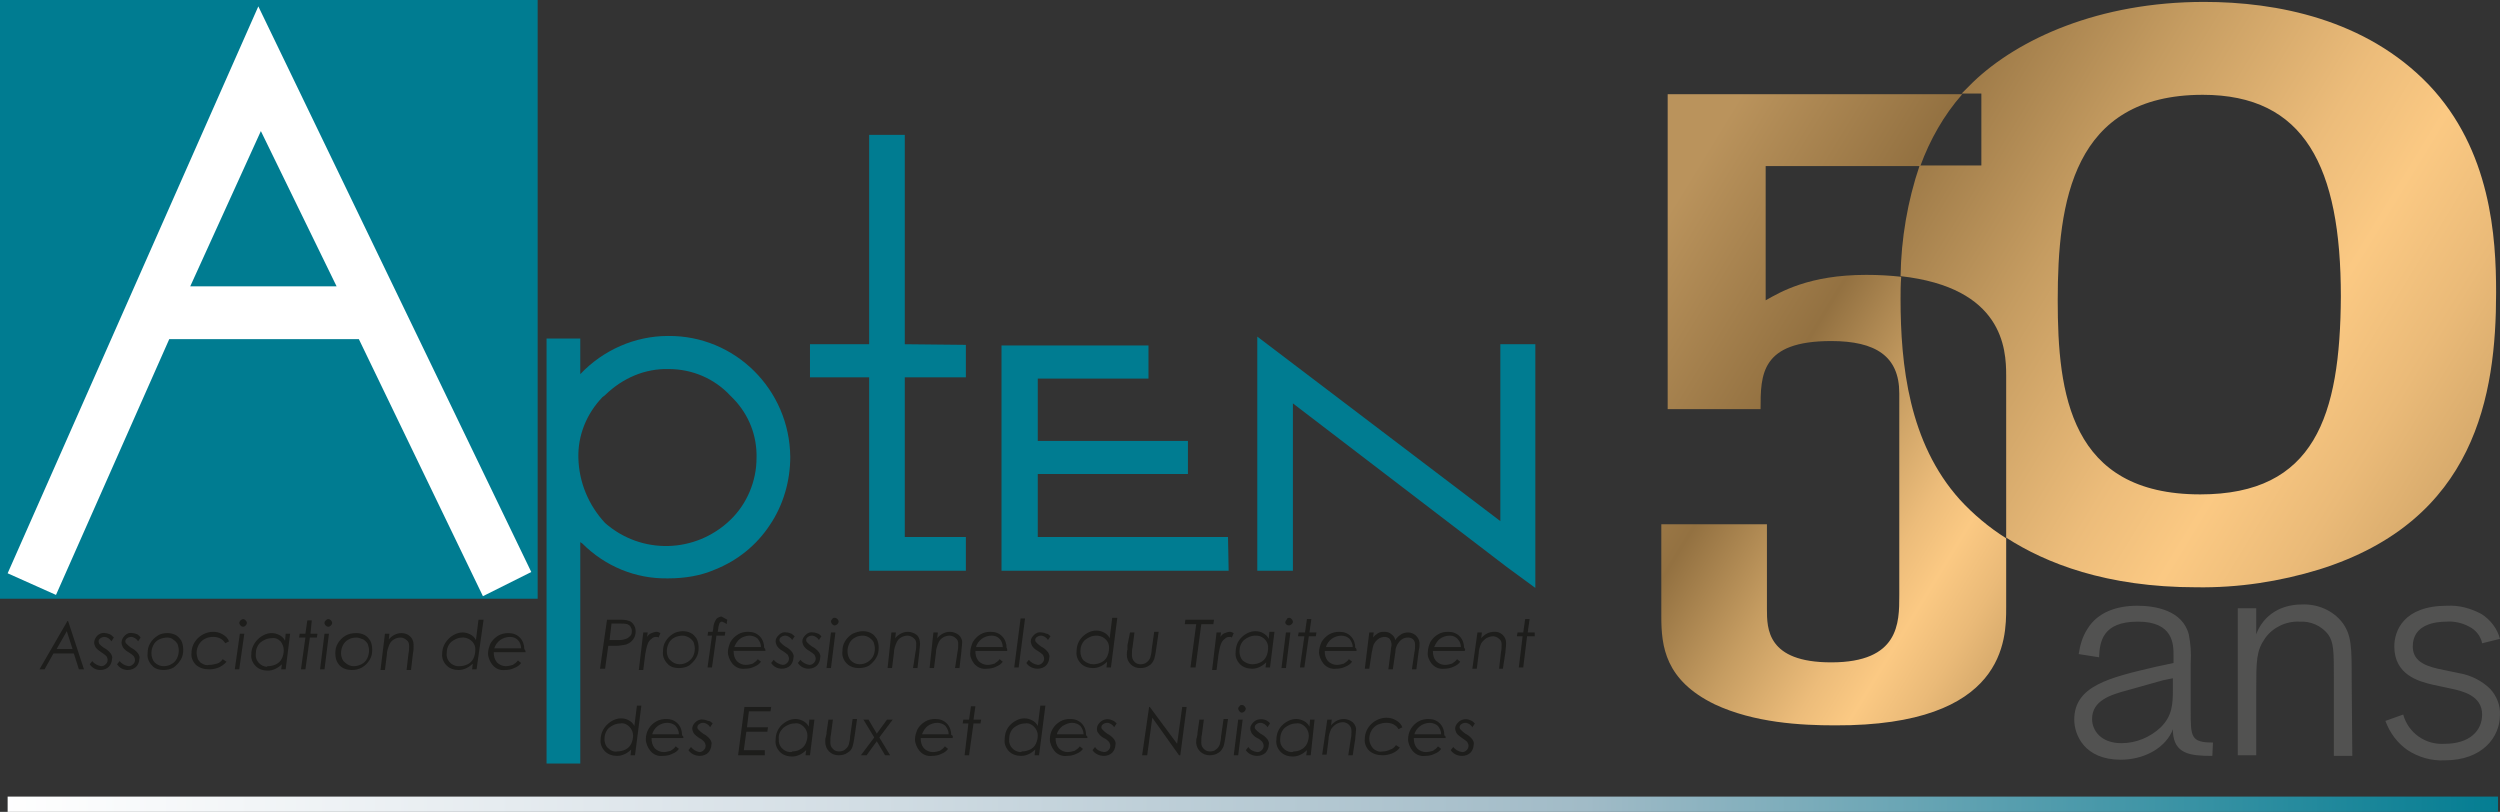 <svg height="127.6" viewBox="0 0 392.911 127.6" width="392.911" xmlns="http://www.w3.org/2000/svg" xmlns:xlink="http://www.w3.org/1999/xlink"><rect x="0" y="0" width="392.911" height="127.6" fill="#333333" stroke="none"/><linearGradient id="a"><stop offset="0" stop-color="#ba935c"/><stop offset=".28" stop-color="#937141"/><stop offset=".43" stop-color="#c59c61"/><stop offset=".56" stop-color="#ecbc7a"/><stop offset=".63" stop-color="#fbc983"/><stop offset=".71" stop-color="#eaba78"/><stop offset=".87" stop-color="#bc945b"/><stop offset="1" stop-color="#937141"/></linearGradient><linearGradient id="b" x1="14.048%" x2="114.78%" xlink:href="#a" y1="7.862%" y2="120.312%"/><linearGradient id="c" x1="-56.278%" x2="139.095%" xlink:href="#a" y1="-13.607%" y2="103.528%"/><linearGradient id="d" x1=".156%" x2="100.162%" y1="51.816%" y2="51.816%"><stop offset="0" stop-color="#fff"/><stop offset=".3" stop-color="#d9e2e8"/><stop offset=".63" stop-color="#a1bbc7"/><stop offset="1" stop-color="#007c91"/></linearGradient><g fill="none" fill-rule="evenodd"><g transform="translate(261.1 .3)"><path d="m54.2 95.2v-10.9c-2.7-1.7-5.2-3.8-7.3-6.1-8-8.9-9.3-21.2-9.3-31.5 0-1.1 0-2.2.1-3.5-1.8-.2-3.6-.3-5.5-.3-9 0-13.5 2.7-15.8 4v-21.1h24.3c1.5-4.1 3.7-8 6.6-11.3h-46.3v49.5h14.6c0-5.4 0-10.7 11.1-10.7 7 0 10.7 2.4 10.7 8.2v31.8c0 4.3 0 10.5-10.7 10.5-10.1 0-10.1-5.3-10.1-8.4v-13.3h-16.6v14.5c0 4.7.6 10 8.4 13.8 6.2 2.9 13.5 3.301 18.9 3.301 26.9.099 26.9-13.601 26.9-18.501z" fill="url(#b)" fill-rule="nonzero"/><g transform="translate(37.6)"><path d="m47.4 14.6c-20.5 0-22.8 17-22.8 32.3 0 14.6 1.9 30.5 22.4 30.5 18 0 22-12.3 22-31.1.1-20.4-5.6-31.7-21.6-31.7z"/><path d="m93.6 45.7c0-8.7-.8-22.4-10.6-32.7-9.9-10.3-23.9-13-35.3-13-16.5 0-29.2 5.8-36.3 12.6-.6.6-1.2 1.2-1.8 1.8h3.1v11.3h-9.7c-1.9 5.6-2.9 11.5-3 17.4 16.1 1.8 16.6 11.4 16.6 15.6v25.5c6.2 4 15.7 7.8 29.9 7.8 6.6.1 13.1-.9 19.3-2.8 24.6-7.7 27.8-27.4 27.8-43.5zm-46.5 31.7c-20.5 0-22.4-15.9-22.4-30.5 0-15.4 2.3-32.3 22.8-32.3 16 0 21.7 11.3 21.7 31.7-.1 18.8-4.1 31.1-22.1 31.1z" fill="url(#c)" fill-rule="nonzero"/></g><path d="m86.6 118.5c-3.5 0-6-.3-6.2-3.8v-.4c-.1.2-.1.3-.2.5-1.4 2.8-4.7 4.3-8 4.3-5.7 0-7.3-3.9-7.3-6.3 0-5.3 5.5-6.6 12.8-8.3l2.8-.6v-1.2c0-1.7 0-5.3-5.6-5.3s-6 3.2-6.1 5.6l-3.2-.5c.2-1.4.6-2.8 1.4-4 1.6-2.6 4.6-3.6 7.8-3.6 2.8 0 7.1.7 8.1 4.5.3 1.5.4 3 .3 4.5v7.5c0 4.1 0 5 3.5 5zm-6.2-12.2-1.5.3-5.7 1.6c-2.6.7-5.5 1.6-5.5 4.5 0 1.8 1.4 3.8 4.6 3.8 2.3 0 4.5-.9 6.2-2.5 1.8-1.8 1.9-3.6 1.9-6zm28.2 12.2h-2.9v-12c0-4.5 0-5.8-.9-7.1-1.1-1.4-2.8-2.1-4.5-2-2.1-.1-4.2.9-5.4 2.6-1.4 2-1.4 3.5-1.4 8.3v10.1h-2.9v-23.1h2.9v4.1c.8-2.3 3.1-4.7 7.2-4.7 2.4-.1 4.8.9 6.3 2.8 1.5 2 1.5 3.9 1.5 8.9zm16.8-13c1.8.3 3.6 1.2 4.9 2.5 1 1.1 1.6 2.6 1.5 4.1 0 3.4-2.7 7.1-8.7 7.1-2.1.1-4.1-.5-5.8-1.6-1.6-1.1-2.8-2.7-3.5-4.6l2.8-1c.8 2.9 3.5 4.8 6.5 4.6 4 0 5.9-2.1 5.9-4.6 0-3-3.1-3.7-5-4.1-.9-.2-1.8-.4-2.8-.6-2.1-.5-6-1.5-6-6 0-2.4 1.4-6.4 8.3-6.4 1.9-.1 3.7.4 5.4 1.3 1.4.9 2.5 2.3 2.9 3.9l-2.8.7c-.2-1.1-1-2.1-2-2.6-1.1-.6-2.4-.9-3.6-.8-1.7 0-5.3.4-5.3 3.9 0 2.5 2.3 3.2 4.9 3.7z" fill="#525251" fill-rule="nonzero"/></g><g fill-rule="nonzero"><g><g fill="#1d1d1b" transform="translate(6.2 96.9)"><path d="m4.5.7 2.5 7.6h-.8l-.8-2.5h-3.2l-1.4 2.5h-.8l4.4-7.6zm-.2 1.6-1.6 2.8h2.5zm7.4 1-.4.6c-.2-.4-.7-.7-1.1-.7-.2 0-.5.1-.6.2-.2.1-.3.3-.3.5s.1.3.1.4c.2.2.4.4.7.6.4.2.8.5 1.1.9.2.3.3.6.2.9 0 .4-.2.9-.5 1.2s-.8.5-1.3.5c-.7 0-1.3-.3-1.7-.9l.4-.5c.3.4.8.7 1.4.8.3 0 .5-.1.7-.3.4-.3.4-.9.1-1.3-.2-.2-.5-.4-.8-.6s-.7-.5-.9-.8c-.1-.2-.2-.5-.2-.7 0-.4.2-.8.5-1.1s.8-.5 1.2-.4c.3 0 .5.1.8.2.2.1.4.3.6.5m4.2 0-.4.6c-.2-.4-.7-.7-1.1-.7-.2 0-.5.1-.6.2-.2.1-.3.3-.3.5s.1.3.2.4c.2.2.4.4.7.6.4.2.8.5 1.1.9.2.3.3.6.2.9 0 .4-.2.9-.5 1.2s-.8.5-1.3.5c-.7 0-1.3-.3-1.7-.9l.4-.5c.3.4.8.7 1.4.8.3 0 .5-.1.7-.3.4-.3.4-.9.1-1.3-.2-.2-.5-.4-.8-.6-.4-.2-.7-.5-.9-.8-.1-.2-.2-.5-.2-.7 0-.4.2-.8.5-1.1s.7-.5 1.2-.4c.3 0 .5.1.8.2.1.1.4.3.5.5m4.2-.7c.5 0 .9.1 1.3.3s.7.6.9.9c.2.4.3.9.3 1.4 0 .6-.1 1.1-.4 1.6s-.7.9-1.1 1.2c-.5.3-1.1.4-1.6.4-.7 0-1.4-.2-1.8-.7-.5-.5-.8-1.2-.7-1.9 0-.6.1-1.1.4-1.6s.7-.9 1.2-1.2c.4-.3 1-.4 1.5-.4m0 .7c-.4 0-.9.1-1.3.3s-.7.5-.9.9-.3.8-.3 1.3.2 1.1.5 1.4c.4.4.9.6 1.4.6.4 0 .9-.1 1.2-.3.4-.2.7-.5.9-.9s.3-.8.3-1.3c0-.3-.1-.7-.2-1-.2-.3-.4-.5-.7-.7-.2-.2-.6-.3-.9-.3m9.7.6-.6.3c-.4-.7-1.1-1-1.9-1-.5 0-.9.1-1.3.3-.8.4-1.3 1.3-1.3 2.2 0 .3.1.7.2 1 .2.3.4.6.7.7.3.2.7.3 1.1.2.4 0 .8-.1 1.2-.2s.7-.4.9-.7l.6.4c-.3.4-.8.7-1.2.9-.5.2-1 .3-1.5.3-.8 0-1.5-.2-2.1-.7-.5-.5-.8-1.2-.7-1.9 0-.9.4-1.7 1-2.3s1.5-1 2.4-1c.5 0 1 .1 1.5.4s.8.6 1 1.1m1.7-1.2h.7l-.8 5.6h-.7zm.5-2.3c.2 0 .3.1.4.2s.2.2.2.4c0 .3-.3.6-.6.6-.2 0-.3-.1-.4-.2s-.2-.3-.2-.4.1-.3.2-.4.3-.2.4-.2m6.7 7.9h-.7l.1-.8c-.6.6-1.4 1-2.2 1-.7 0-1.4-.2-1.9-.7s-.8-1.2-.7-1.9c0-.9.4-1.7 1-2.3s1.4-1 2.2-1c.4 0 .8.1 1.2.3s.7.5.9.9l.1-1.1h.7zm-2.8-.5c.4 0 .9-.1 1.3-.3s.7-.5.9-.9.3-.9.3-1.3c0-.5-.2-1-.5-1.4-.4-.4-.9-.6-1.4-.5-.7 0-1.3.3-1.8.7-.5.5-.7 1.1-.7 1.8-.1 1 .7 1.9 1.7 2 .1-.1.2-.1.2-.1"/><path d="m42.1.6h.7l-.2 2.1h1.1l-.1.6h-1.1l-.7 5h-.7l.7-5h-1l.1-.6h.9z"/><path d="m44.8 2.7h.7l-.7 5.6h-.7zm.6-2.3c.3 0 .6.3.6.6 0 .2-.1.3-.2.4s-.2.2-.4.2c-.3 0-.6-.3-.6-.6 0-.2.1-.3.2-.4s.2-.2.4-.2m4.4 2.2c.5 0 .9.1 1.3.3s.7.6.9.9c.2.4.3.9.3 1.4 0 .6-.1 1.1-.4 1.6s-.7.9-1.2 1.2-1.1.4-1.6.4c-.7 0-1.4-.2-1.9-.7s-.7-1.2-.7-1.9c0-.6.1-1.1.4-1.6s.7-.9 1.2-1.2 1.1-.4 1.7-.4m0 .7c-.4 0-.9.1-1.2.3-.4.2-.7.5-.9.9s-.3.8-.3 1.3.2 1.1.6 1.4c.4.4.9.6 1.4.6.4 0 .8-.1 1.2-.3s.7-.5.9-.9.3-.8.3-1.3c0-.3-.1-.7-.2-1-.2-.3-.4-.5-.7-.7-.5-.2-.8-.3-1.1-.3m4.5-.6h.7l-.1.9c.5-.6 1.2-1 2-1 1 0 1.9.7 1.9 1.8v.2c0 .4 0 .8-.1 1.2l-.3 2.6h-.7l.3-2.6c.1-.4.1-.8.1-1.2s-.1-.7-.4-.9c-.2-.2-.6-.4-.9-.4-.8 0-1.5.4-1.8 1.1-.2.5-.4 1-.4 1.6l-.3 2.4h-.7zm14.4 5.6h-.7l.1-.9c-.6.6-1.4 1-2.2 1-.7 0-1.4-.2-1.9-.7s-.8-1.2-.7-1.9c0-.9.4-1.7 1-2.3s1.4-1 2.2-1c.4 0 .8.1 1.2.3s.7.5.9.9l.4-3.2h.8zm-2.7-.5c.4 0 .9-.1 1.3-.3s.7-.5.9-.9.3-.9.3-1.3c.1-1-.7-1.9-1.8-2-.1 0-.2 0-.2 0-.7 0-1.3.3-1.8.7-.5.5-.7 1.1-.7 1.8-.1 1 .7 1.9 1.7 2zm10.4-2.2h-5c0 .6.1 1.1.5 1.6.4.4.9.6 1.4.6.4 0 .7-.1 1.1-.2.3-.2.6-.4.8-.7l.5.4c-.3.4-.6.6-1.1.8-.4.2-.9.3-1.4.3-.8.1-1.5-.2-2-.8-.4-.5-.7-1.2-.7-1.8s.2-1.1.4-1.6c.3-.5.7-.9 1.2-1.2s1.1-.4 1.6-.4c.7 0 1.3.2 1.8.7s.7 1.2.7 1.8c.2.2.2.4.2.5m-.7-.6c0-1-.7-1.8-1.7-1.8h-.1c-.5 0-1.1.2-1.5.5s-.8.8-.9 1.3zm13.5-4.5h2c.5 0 1 0 1.5.2.3.1.5.3.7.6s.3.6.3 1c0 .5-.1.9-.4 1.3s-.6.6-1.1.8c-.5.1-1.1.2-1.6.2h-1.2l-.5 3.6h-.8zm.7.7-.3 2.5h1.1c.5 0 1 0 1.5-.2.3-.1.5-.3.7-.5s.2-.5.2-.8c0-.2-.1-.4-.2-.6s-.3-.3-.5-.4c-.4-.1-.7-.1-1.1-.1h-1.4zm5 1.3h.7l-.1.7c.2-.3.4-.5.7-.6s.5-.2.8-.2c.2 0 .4.1.6.2l-.3.7c-.1-.1-.3-.1-.4-.1-.3 0-.5.1-.7.3-.3.2-.5.5-.6.8-.2.5-.3 1.1-.4 1.7l-.3 2.4h-.7zm6.2-.2c.5 0 .9.1 1.3.3s.7.6.9.9c.2.4.3.9.3 1.4 0 .6-.1 1.1-.4 1.6s-.7.9-1.1 1.2c-.5.3-1.1.4-1.6.4-.7 0-1.4-.2-1.8-.7-.5-.5-.8-1.2-.7-1.9 0-.6.1-1.1.4-1.6s.7-.9 1.2-1.2c.3-.2.9-.4 1.5-.4m0 .7c-.4 0-.9.1-1.3.3s-.7.5-.9.9-.3.8-.3 1.3.2 1.1.6 1.4c.4.4.9.6 1.4.6.9 0 1.7-.5 2.1-1.2.2-.4.3-.8.3-1.3 0-.3-.1-.7-.2-1-.2-.3-.4-.5-.7-.7-.4-.2-.7-.3-1-.3m7-2.5-.1.7c-.2-.2-.5-.3-.7-.4-.2 0-.3.1-.4.2-.1.3-.2.6-.2.8l-.1.6h1.2l-.1.6h-1.3l-.7 5h-.7l.7-5h-.7l.1-.6h.7l.1-.5c0-.4.1-.8.3-1.2.1-.2.2-.4.4-.5s.4-.2.6-.2c.3.2.6.3.9.5m6 4.9h-5c0 .6.1 1.1.5 1.6.4.4.9.6 1.4.6.4 0 .8-.1 1.1-.2.3-.2.6-.4.8-.7l.5.4c-.3.4-.6.6-1.1.8-.4.2-.9.3-1.4.3-.8.1-1.5-.2-2-.8-.4-.5-.7-1.2-.7-1.8s.2-1.1.4-1.6c.3-.5.7-.9 1.2-1.2s1-.4 1.6-.4c.7 0 1.3.2 1.8.7s.7 1.2.7 1.8c.2.2.2.3.2.5m-.7-.6c0-.5-.2-.9-.5-1.3-.3-.3-.8-.5-1.3-.5s-1.1.2-1.5.5-.7.8-.9 1.3zm5.3-1.7-.4.6c-.2-.4-.7-.7-1.1-.7-.2 0-.5.1-.6.2-.2.1-.3.3-.3.5s.1.3.2.4c.2.2.4.4.7.6.4.2.8.5 1.1.9.2.3.3.6.2.9 0 .4-.2.9-.5 1.2s-.8.5-1.3.5c-.7 0-1.3-.3-1.7-.9l.4-.5c.3.4.8.7 1.4.8.3 0 .5-.1.7-.3s.3-.4.3-.7c0-.2-.1-.4-.2-.6-.2-.2-.5-.4-.8-.6-.4-.2-.7-.5-.9-.8-.1-.2-.2-.5-.2-.7 0-.4.2-.7.5-1s.7-.5 1.2-.4c.3 0 .5.1.8.2 0 0 .3.2.5.4m4.2 0-.4.6c-.2-.4-.7-.7-1.1-.7-.2 0-.5.1-.6.2-.2.1-.3.3-.3.5s.1.3.2.4c.2.2.4.4.7.6.4.2.8.5 1.1.9.2.3.3.6.2.9 0 .4-.2.9-.5 1.2s-.8.5-1.3.5c-.7 0-1.3-.3-1.7-.9l.4-.5c.3.4.8.7 1.4.8.3 0 .5-.1.7-.3s.3-.4.3-.7c0-.2-.1-.4-.2-.6-.2-.2-.5-.4-.8-.6-.4-.2-.7-.5-.9-.8-.1-.2-.2-.5-.2-.7 0-.4.2-.7.5-1s.7-.5 1.2-.4c.3 0 .5.1.8.2.1 0 .3.2.5.4m1.5-.6h.7l-.7 5.6h-.7zm.6-2.3c.3 0 .6.3.6.6 0 .2-.1.3-.2.4s-.3.2-.4.2c-.2 0-.3-.1-.4-.2s-.2-.3-.2-.4c0-.2.1-.3.2-.4.1-.2.2-.2.4-.2m4.4 2.1c.5 0 .9.1 1.3.3s.7.6.9.9c.2.4.3.9.3 1.4 0 .6-.1 1.1-.4 1.6s-.7.9-1.1 1.2c-.5.3-1.1.4-1.6.4-.7 0-1.4-.2-1.9-.7s-.8-1.2-.7-1.9c0-.6.1-1.1.4-1.6s.7-.9 1.2-1.2c.5-.2 1-.4 1.6-.4m0 .7c-.4 0-.9.1-1.2.3-.4.2-.7.5-.9.9s-.3.8-.3 1.3.2 1.1.5 1.4c.4.4.9.6 1.4.6.9 0 1.7-.5 2.1-1.2.2-.4.3-.8.3-1.3 0-.3-.1-.7-.2-1-.2-.3-.4-.5-.7-.7s-.7-.3-1-.3m4.5-.5h.7l-.1.9c.5-.6 1.2-1 2-1 .5 0 1 .2 1.4.5.4.4.5.9.5 1.4 0 .4-.1.8-.1 1.2l-.3 2.6h-.7l.4-2.6c.1-.4.1-.8.1-1.2s-.1-.7-.4-.9c-.2-.2-.6-.4-.9-.4-.8 0-1.5.4-1.8 1.1-.2.5-.4 1-.4 1.6l-.3 2.4h-.7zm6.6 0h.7l-.1.9c.5-.6 1.2-1 2-1 .5 0 1 .2 1.4.5.4.4.6.9.5 1.4 0 .4-.1.8-.1 1.2l-.3 2.6h-.7l.4-2.6c.1-.4.1-.8.1-1.2s-.1-.7-.4-.9c-.2-.2-.6-.4-.9-.4-.8 0-1.5.4-1.8 1.1-.2.5-.4 1-.4 1.6l-.3 2.4h-.7zm11.6 2.9h-5c0 .6.1 1.1.5 1.6.4.4.9.6 1.4.6.4 0 .8-.1 1.1-.2.3-.2.6-.4.8-.7l.5.4c-.3.4-.6.6-1.1.8-.4.2-.9.3-1.4.3-.8.1-1.5-.2-2-.8-.4-.5-.7-1.2-.6-1.8 0-.6.2-1.1.4-1.6.3-.5.7-.9 1.2-1.2s1-.4 1.6-.4c.7 0 1.3.2 1.8.7s.7 1.2.7 1.8c.1.1.1.3.1.5m-.7-.6c0-1-.7-1.8-1.7-1.8h-.1c-.5 0-1.1.2-1.5.5s-.8.8-.9 1.3z"/><path d="m154.2.3h.7l-1 7.7h-.7z"/><path d="m158.9 3.1-.4.6c-.2-.4-.7-.7-1.1-.7-.2 0-.5.1-.6.2-.2.1-.3.3-.3.5s.1.3.2.4c.2.2.4.4.7.6.4.2.8.5 1.1.9.2.3.3.6.2.9 0 .4-.2.9-.5 1.2s-.8.5-1.3.5c-.7 0-1.4-.3-1.8-.9l.4-.5c.3.4.8.7 1.4.8.3 0 .5-.1.7-.3s.3-.4.3-.7c0-.2-.1-.4-.2-.6-.2-.2-.5-.4-.8-.6-.4-.2-.7-.5-.9-.8-.1-.2-.2-.5-.2-.7 0-.4.2-.7.5-1s.7-.5 1.2-.4c.3 0 .5.1.8.2.2 0 .4.2.6.4m9.5 4.9h-.7l.1-.9c-.6.6-1.4 1-2.2 1-.7 0-1.4-.2-1.9-.7s-.8-1.2-.7-1.9c0-.9.3-1.7.9-2.3s1.4-1 2.2-1c.4 0 .8.1 1.2.3s.7.5.9.9l.4-3.2h.8zm-2.8-.5c.4 0 .9-.1 1.3-.3s.7-.5.9-.9.3-.9.3-1.3c.1-1-.7-1.9-1.8-2-.1 0-.2 0-.2 0-.7 0-1.3.3-1.8.7-.5.5-.7 1.1-.7 1.8 0 .5.2 1.1.5 1.4.5.4 1 .6 1.5.6m5.8-5h.7l-.3 2.3c-.1.4-.1.9-.1 1.3 0 .8.6 1.4 1.3 1.4h.1c.3 0 .7-.1.9-.3.3-.2.5-.5.6-.8.1-.4.2-.8.2-1.2l.4-2.8h.7l-.3 2.1c-.1.7-.2 1.5-.4 2.2-.2.4-.4.8-.8 1-.4.3-.9.4-1.4.4-.6 0-1.1-.2-1.5-.6s-.6-.9-.6-1.5c0-.3 0-.6.1-.8v-.5-.2z"/><path d="m180.1.5h4.5l-.1.7h-1.9l-.9 6.8h-.8l.9-6.8h-1.8z"/><path d="m185 2.5h.7l-.1.7c.2-.3.4-.5.7-.6s.5-.2.8-.2c.2 0 .4.1.6.2l-.3.7c-.1-.1-.3-.1-.4-.1-.3 0-.5.1-.7.3-.3.2-.5.5-.6.8-.2.5-.3 1.1-.4 1.7l-.3 2.4h-.7zm8.4 5.5h-.7l.1-.8c-.6.6-1.4 1-2.2 1-.7 0-1.4-.2-1.9-.7s-.8-1.2-.7-1.9c0-.9.3-1.7.9-2.3s1.4-1 2.2-1c.4 0 .9.1 1.2.3.4.2.7.5.9.9l.1-1.1h.8zm-2.8-.5c.4 0 .9-.1 1.3-.3s.7-.5.9-.9.3-.9.3-1.3c.1-1-.7-1.9-1.7-2-.1 0-.2 0-.3 0-.7 0-1.3.3-1.8.7-.5.5-.7 1.1-.7 1.8 0 .5.2 1.1.5 1.4.5.4 1 .6 1.5.6m5.3-5h.7l-.7 5.6h-.7zm.5-2.3c.2 0 .3.1.4.2s.2.3.2.4c0 .2-.1.3-.2.4s-.3.2-.4.2c-.3 0-.6-.2-.6-.5 0-.1.1-.3.2-.4.1-.3.3-.3.4-.3"/><path d="m199.2.4h.7l-.3 2.1h1.1l-.1.6h-1.1l-.7 4.9h-.7l.7-4.9h-1l.1-.6h1z"/><path d="m207 5.4h-5c0 .6.1 1.1.5 1.6.4.4.9.6 1.4.6.4 0 .7-.1 1.1-.2.3-.2.6-.4.8-.7l.5.4c-.3.4-.6.6-1.1.8-.4.2-.9.3-1.4.3-.8.1-1.5-.2-2-.8-.4-.5-.7-1.2-.7-1.8s.2-1.1.4-1.6c.3-.5.7-.9 1.2-1.2s1.1-.4 1.6-.4c.7 0 1.3.2 1.8.7s.7 1.2.7 1.8c.2.1.2.3.2.5m-.6-.6c0-.5-.2-.9-.5-1.3-.3-.3-.8-.5-1.3-.5s-1.1.2-1.5.5-.8.8-.9 1.3zm2.6-2.3h.7l-.1.8c.2-.3.5-.5.8-.7s.7-.2 1-.2c.4 0 .8.1 1.1.4.3.2.5.5.6.9.2-.4.6-.7.9-.9s.7-.3 1.1-.3c.9 0 1.7.7 1.8 1.6v.2c0 .3 0 .6-.1.9l-.4 3.1h-.7l.4-2.7c.1-.4.1-.8.1-1.2 0-.3-.1-.6-.3-.8s-.5-.3-.8-.3c-.4 0-.7.1-1 .3s-.5.5-.7.8c-.2.4-.3.8-.3 1.2l-.4 2.7h-.7l.4-3.1c0-.3.1-.5.1-.8s-.1-.6-.3-.9c-.2-.2-.5-.3-.8-.3s-.6.1-.8.2c-.5.3-.9.8-1 1.3-.1.3-.1.6-.2.9l-.4 2.6h-.7zm15 2.9h-5c0 .6.1 1.1.5 1.6.4.4.9.6 1.4.6.4 0 .7-.1 1.1-.2.3-.2.6-.4.8-.7l.5.4c-.3.4-.6.6-1.1.8-.4.2-.9.3-1.4.3-.8.1-1.5-.2-2-.8-.4-.5-.7-1.2-.6-1.8 0-.6.2-1.1.4-1.6.3-.5.7-.9 1.2-1.2s1-.4 1.6-.4c.7 0 1.3.2 1.8.7s.7 1.2.7 1.8c.2.2.2.3.1.5m-.6-.6c0-1-.8-1.8-1.7-1.8 0 0 0 0-.1 0-.5 0-1.1.2-1.5.5s-.7.8-.9 1.3zm2.6-2.3h.7l-.1.9c.5-.6 1.2-1 2-1 1-.1 1.9.7 1.9 1.7v.3c0 .4-.1.8-.1 1.2l-.4 2.6h-.6l.3-2.6c.1-.4.1-.8.1-1.2s-.1-.7-.4-.9c-.2-.2-.6-.4-.9-.4-.4 0-.7.1-1.1.3-.3.2-.6.5-.8.8-.2.5-.4 1-.4 1.6l-.3 2.4h-.7z"/><path d="m233.5.4h.7l-.3 2.1h1.1v.6h-1.2l-.6 4.9h-.7l.6-4.9h-.9l.1-.6h.9z"/><path d="m93.6 21.8h-.7l.1-.9c-.6.6-1.4 1-2.2 1-.7 0-1.4-.2-1.9-.7s-.8-1.2-.7-1.9c0-.9.4-1.7 1-2.3s1.4-1 2.2-1c.4 0 .9.1 1.2.3.4.2.7.5.9.9l.4-3.2h.7zm-2.8-.6c.4 0 .9-.1 1.3-.3s.7-.5.9-.9.3-.9.3-1.3c0-.5-.2-1-.6-1.4s-.9-.6-1.4-.5c-.7 0-1.3.3-1.8.7-.5.5-.7 1.1-.7 1.8 0 .5.2 1.1.6 1.4.4.4.9.6 1.4.5m10.4-2.1h-5c0 .6.1 1.1.5 1.6.4.4.9.6 1.4.6.4 0 .7-.1 1.1-.2.3-.2.6-.4.8-.7l.5.4c-.3.4-.6.6-1.1.8-.4.2-.9.3-1.4.3-.8.1-1.5-.2-2-.8-.4-.5-.7-1.2-.7-1.8 0-1.2.6-2.2 1.6-2.8.5-.3 1.1-.4 1.6-.4.7 0 1.3.2 1.8.7s.7 1.2.7 1.9c.2 0 .2.2.2.4m-.7-.6c0-.5-.2-.9-.5-1.3-.3-.3-.8-.5-1.3-.5-1.1 0-2.1.7-2.4 1.8zm5.3-1.7-.4.6c-.2-.4-.7-.7-1.1-.7-.2 0-.5.1-.6.2-.2.1-.3.3-.3.5s.1.3.2.4c.2.2.4.4.7.6.4.2.8.5 1.1.9.2.3.3.6.2.9 0 .4-.2.9-.5 1.2s-.8.5-1.3.5c-.7 0-1.4-.3-1.8-.9l.4-.5c.3.4.8.7 1.3.8.3 0 .5-.1.7-.3s.3-.4.3-.7c0-.2-.1-.4-.2-.6-.2-.2-.5-.5-.8-.6-.3-.2-.7-.5-.9-.8-.1-.2-.2-.5-.2-.7 0-.4.2-.7.5-1s.8-.5 1.2-.4c.3 0 .5.1.8.2.3 0 .5.2.7.4"/><path d="m115 14.2-.1.7h-3.4l-.3 2.5h3.3l-.1.7h-3.3l-.4 2.9h3.3v.8h-4.2l1-7.6z"/><path d="m121.1 21.8h-.7l.1-.8c-.6.6-1.4 1-2.2 1-.7 0-1.4-.2-1.9-.7s-.8-1.2-.7-1.9c0-.9.3-1.7.9-2.3s1.4-1 2.2-1c.4 0 .8.1 1.2.3s.7.5.9.9l.1-1.1h.8zm-2.8-.6c.4 0 .9-.1 1.2-.3.4-.2.7-.5.9-.9s.3-.9.3-1.3c0-.5-.2-1-.6-1.4s-.9-.6-1.4-.5c-.7 0-1.3.3-1.8.7-.5.5-.8 1.1-.7 1.8-.1 1 .7 1.9 1.7 2 .3 0 .4 0 .4-.1m5.7-5h.7l-.3 2.3c-.1.4-.1.9-.1 1.3s.1.7.4 1 .6.4 1 .4c.3 0 .7-.1.9-.3.3-.2.5-.5.6-.8.1-.4.2-.8.2-1.2l.4-2.8h.7l-.3 2.1c-.1.7-.2 1.5-.4 2.2-.1.4-.4.8-.8 1-.4.3-.9.4-1.4.4-.6 0-1.1-.2-1.5-.6s-.6-.9-.6-1.5c0-.3 0-.6.1-.8l.1-.5v-.2z"/><path d="m129.5 16.2h.8l1.3 2.2 1.6-2.2h.9l-2.1 2.8 1.7 2.8h-.8l-1.3-2.2-1.6 2.2h-.9l2.1-2.8z"/><path d="m143.5 19.1h-5c0 .6.1 1.1.5 1.6.4.4.9.6 1.4.6.4 0 .8-.1 1.1-.2.3-.2.6-.4.8-.7l.5.4c-.3.4-.6.6-1.1.8-.4.2-.9.3-1.4.3-.8.1-1.5-.2-2-.8-.4-.5-.7-1.2-.7-1.8s.2-1.1.4-1.6c.3-.5.7-.9 1.2-1.2s1-.4 1.6-.4c.7 0 1.3.2 1.8.7s.7 1.2.7 1.8c.3.1.3.3.2.5m-.6-.6c0-.5-.2-.9-.5-1.3-.3-.3-.8-.5-1.3-.5s-1.1.2-1.5.5-.7.8-.9 1.3z"/><path d="m146.4 14.1h.7l-.3 2.1h1.2l-.1.6h-1.1l-.7 5h-.7l.6-5h-.9l.1-.6h.9z"/><path d="m157.1 21.8h-.7l.1-.9c-.6.6-1.4 1-2.2 1-.7 0-1.4-.2-1.9-.7s-.8-1.2-.7-1.9c0-.9.3-1.7.9-2.3s1.4-1 2.2-1c.4 0 .8.1 1.2.3s.7.5.9.9l.4-3.2h.8zm-2.7-.6c.4 0 .9-.1 1.3-.3s.7-.5.9-.9.3-.9.3-1.3c0-.5-.2-1-.6-1.4s-.9-.6-1.4-.5c-.7 0-1.3.3-1.8.7-.5.5-.7 1.1-.7 1.8-.1 1 .7 1.9 1.7 2 .1 0 .2 0 .3-.1m10.3-2.1h-5c0 .6.1 1.1.5 1.6.4.4.9.6 1.4.6.4 0 .7-.1 1.1-.2.3-.2.6-.4.8-.7l.5.4c-.3.4-.6.6-1.1.8-.4.2-.9.3-1.4.3-.8.1-1.5-.2-2-.8-.4-.5-.7-1.2-.7-1.8 0-1.2.6-2.2 1.6-2.8.5-.3 1-.4 1.6-.4.7 0 1.3.2 1.8.7s.7 1.2.7 1.9c.2 0 .2.2.2.4m-.6-.6c0-.5-.2-.9-.5-1.3-.3-.3-.8-.5-1.3-.5s-1 .2-1.5.5c-.4.3-.8.8-.9 1.3zm5.2-1.7-.4.6c-.2-.4-.7-.7-1.1-.7-.2 0-.5.1-.6.2-.2.1-.3.3-.3.5s.1.3.2.4c.2.2.4.4.7.6.4.2.8.5 1.1.9.2.3.3.6.2.9 0 .4-.2.9-.5 1.2s-.8.5-1.3.5c-.7 0-1.4-.3-1.8-.9l.4-.5c.3.5.8.7 1.4.8.3 0 .5-.1.7-.3s.3-.4.3-.7c0-.2-.1-.4-.2-.6-.2-.2-.5-.5-.8-.6-.4-.2-.7-.5-.9-.8-.2-.2-.2-.5-.2-.7 0-.4.2-.7.5-1 .5-.5 1.3-.6 1.9-.3.3.1.5.3.7.5"/><path d="m179.6 14.2h.7l-1 7.6h-.2l-4.2-5.9-.8 5.9h-.8l1.1-7.6h.1l4.3 5.8z"/><path d="m182.3 16.2h.7l-.3 2.3c-.1.4-.1.9-.1 1.3s.1.7.4 1 .6.4 1 .4c.3 0 .7-.1.9-.3.3-.2.5-.5.6-.8.1-.4.2-.8.2-1.2l.4-2.8h.7l-.3 2.1c-.1.7-.2 1.5-.4 2.2-.2.4-.4.8-.8 1-.4.3-.9.4-1.4.4-1.1 0-2-.8-2.1-1.9v-.1c0-.3 0-.6.1-.8l.1-.5v-.2zm6.1 0h.7l-.7 5.6h-.7zm.6-2.3c.2 0 .3.1.4.2s.2.3.2.4-.1.3-.2.4-.3.2-.4.2c-.2 0-.3-.1-.4-.2s-.2-.3-.2-.4c0-.2.1-.3.2-.4.1-.2.2-.2.4-.2m4.4 2.9-.4.6c-.2-.4-.7-.7-1.1-.7-.2 0-.5.1-.6.2-.2.1-.3.3-.3.5s.1.3.2.4c.2.2.4.4.7.6.4.2.8.5 1.1.9.2.3.3.6.2.9 0 .4-.2.9-.5 1.2s-.8.5-1.3.5c-.7 0-1.4-.3-1.8-.9l.4-.5c.3.5.8.7 1.4.8.3 0 .5-.1.7-.3s.3-.4.3-.7c0-.2-.1-.4-.2-.6-.2-.2-.5-.5-.8-.6-.4-.2-.7-.5-.9-.8-.1-.2-.2-.5-.2-.7 0-.4.2-.7.5-1 .5-.5 1.3-.6 2-.3.2.1.5.3.6.5m6.4 5h-.7l.1-.8c-.6.6-1.4 1-2.2 1-.7 0-1.4-.2-1.9-.7s-.8-1.2-.7-1.9c0-.9.3-1.7.9-2.3s1.4-1 2.2-1c.4 0 .8.1 1.2.3s.7.5.9.9l.1-1.1h.7zm-2.7-.6c.4 0 .9-.1 1.2-.3.4-.2.7-.5.9-.9s.3-.9.3-1.3c0-.5-.2-1-.6-1.4s-.9-.6-1.4-.5c-.7 0-1.3.3-1.8.7-.5.5-.7 1.1-.7 1.8-.1 1 .7 1.9 1.7 2 .3 0 .3 0 .4-.1m5.3-5h.7l-.1.9c.5-.6 1.2-1 2-1 .5 0 1 .2 1.4.5.4.4.6.9.5 1.4 0 .4-.1.8-.1 1.2l-.4 2.6h-.7l.4-2.6c.1-.4.1-.8.1-1.2s-.1-.7-.4-1c-.2-.2-.6-.4-.9-.4-.4 0-.7.1-1.1.3-.3.2-.6.5-.8.8-.2.5-.4 1-.4 1.6l-.3 2.4h-.7zm11.8 1.2-.6.3c-.4-.7-1.1-1-1.9-1-.5 0-.9.1-1.4.3-.8.4-1.3 1.3-1.3 2.2 0 .4.1.7.3 1.1.2.3.4.6.7.7.3.2.7.3 1.1.2.4 0 .8-.1 1.2-.3.4-.1.7-.4.9-.7l.6.4c-.3.4-.7.7-1.2.9s-1 .3-1.5.3c-.8 0-1.5-.2-2.1-.7-.5-.5-.8-1.2-.7-1.9 0-.9.4-1.7 1-2.3s1.5-1 2.4-1c.5 0 1 .1 1.5.4s.8.6 1 1.1m6.8 1.7h-5c0 .6.1 1.1.5 1.6.4.4.9.6 1.4.6.4 0 .7-.1 1.1-.2.3-.2.6-.4.8-.7l.5.4c-.3.4-.6.6-1.1.8-.4.2-.9.3-1.4.3-.8.1-1.5-.2-2-.8-.4-.5-.7-1.2-.7-1.8 0-1.2.6-2.2 1.6-2.8.5-.3 1.1-.4 1.6-.4.7 0 1.3.2 1.8.7s.7 1.2.7 1.9c.2 0 .2.2.2.4m-.7-.6c0-.5-.2-.9-.5-1.3-.3-.3-.8-.5-1.3-.5s-1.1.2-1.5.5-.8.8-.9 1.3zm5.3-1.7-.4.6c-.2-.4-.7-.7-1.1-.7-.2 0-.5.1-.6.2-.2.1-.3.3-.3.5s.1.3.2.4c.2.2.4.4.7.6.4.2.8.5 1.1.9.2.3.3.6.2.9 0 .4-.2.9-.5 1.2s-.8.5-1.3.5c-.7 0-1.4-.3-1.8-.9l.4-.5c.3.4.8.7 1.4.8.3 0 .5-.1.7-.3s.3-.4.3-.7c0-.2-.1-.4-.2-.6-.2-.2-.5-.4-.8-.6s-.7-.5-.9-.8c-.1-.2-.2-.5-.2-.7 0-.4.2-.7.5-1 .5-.5 1.3-.6 1.9-.3.3.1.5.3.7.5"/></g><path d="m0 0h84.5v94.1h-84.5z" fill="#007c91"/><path d="m40.6 1 42.9 88.9-7.6 3.8-19.5-40.4h-29.8l-17.8 40.2-7.6-3.4zm-10.7 44h23l-11.9-24.4z" fill="#fff"/><g fill="#007c91"><path d="m91.2 85.2v34.8h-5.3v-66.8h5.3v5.6c3.6-3.8 8.6-6 13.8-6 10.5-.1 19.1 8.4 19.2 19 0 3.8-1.1 7.6-3.2 10.7-2.1 3.2-5.1 5.6-8.6 7-2.3 1-4.8 1.4-7.4 1.4-5.1.1-9.9-1.9-13.5-5.5zm4-23.2c-.1.1-.2.2-.5.4-2.5 2.6-3.9 6-3.8 9.6.1 3.8 1.6 7.4 4.2 10.2 5.7 5 14.2 4.8 19.7-.5 2.6-2.5 4.1-6.1 4.1-9.7.1-3.5-1.2-6.8-3.6-9.3-.2-.2-.3-.3-.5-.5-2.5-2.7-6-4.2-9.7-4.2-3.7-.1-7.2 1.4-9.9 4"/><path d="m136.6 59.3h-9.3v-5.2h9.3v-32.9h5.6v32.9l9.6.1v5.1h-9.6v25.1h9.6v5.3h-15.2z"/><path d="m193.1 89.7h-35.7v-35.4h23.1v5.2h-17.4v9.8h23.6v5.2h-23.6v9.9h29.9z"/><path d="m241.3 54.1v38.3l-4.5-3.3-33.6-25.7v26.3h-5.6v-36.8l38.2 29v-27.8z"/></g></g><path d="m1.2 125.2h391.4v2.4h-391.4z" fill="url(#d)"/></g></g></svg>